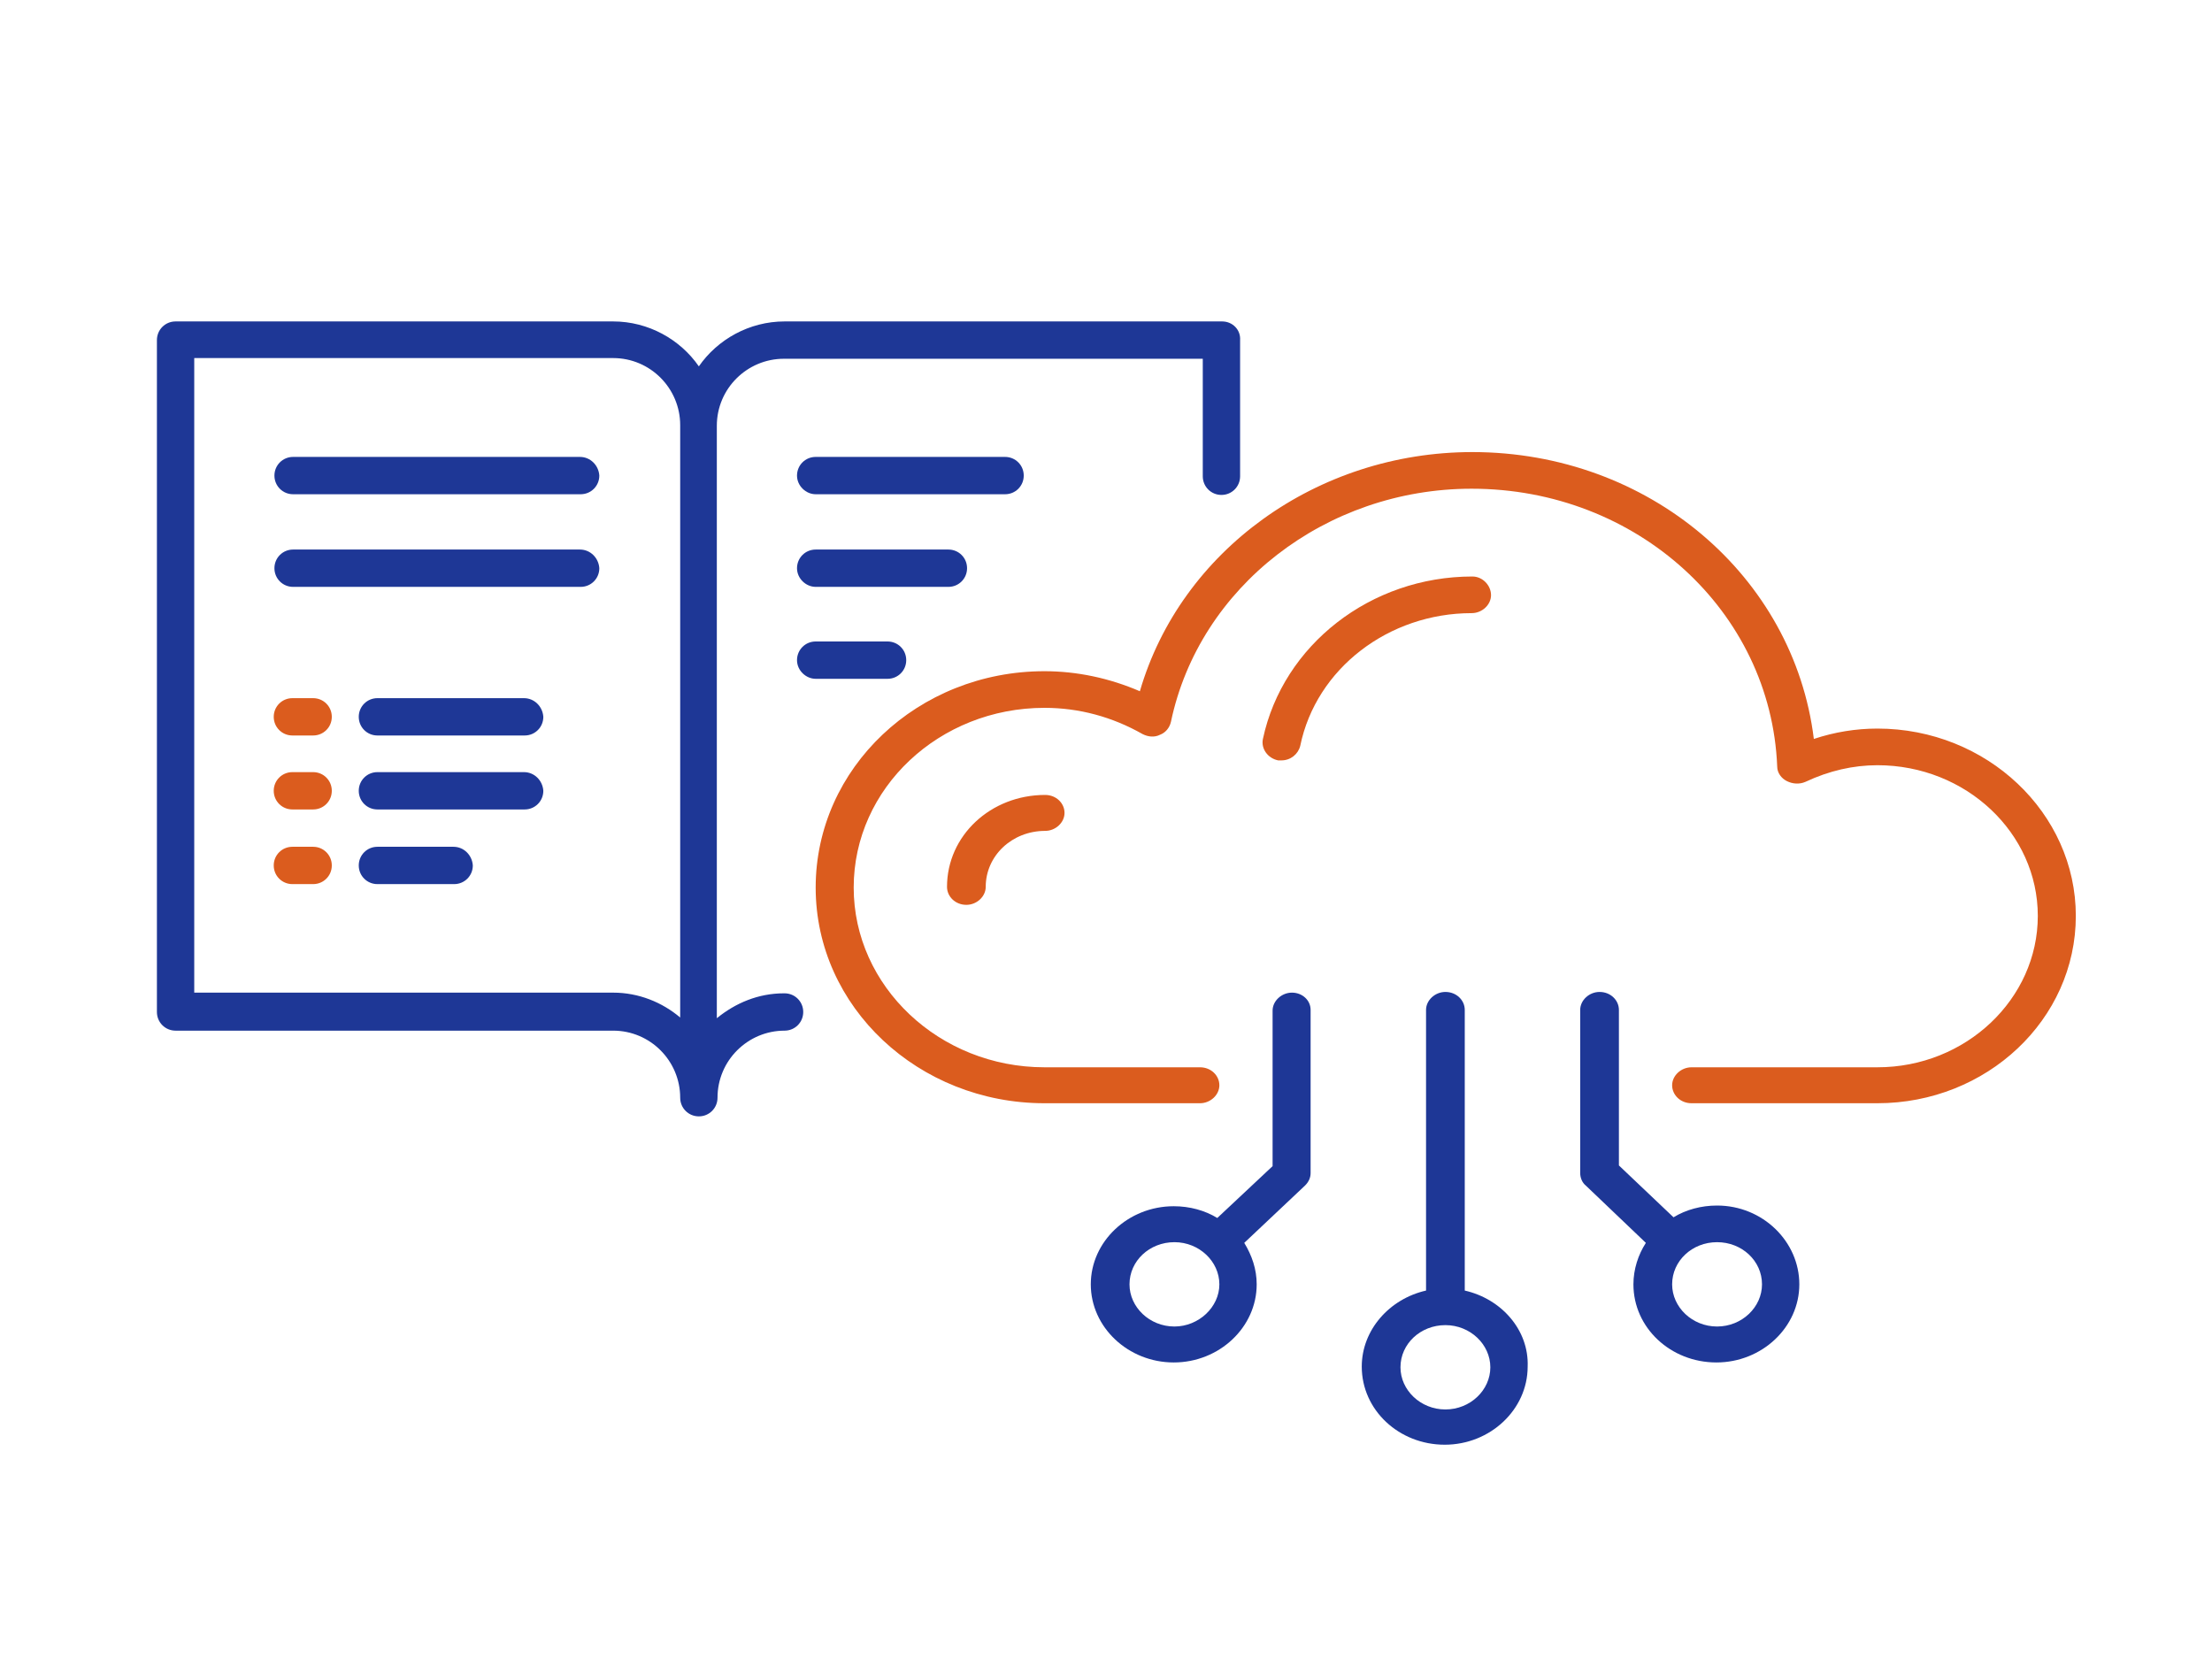 <?xml version="1.0" encoding="UTF-8"?>
<svg xmlns="http://www.w3.org/2000/svg" xmlns:xlink="http://www.w3.org/1999/xlink" version="1.1" id="Layer_1" x="0px" y="0px" viewBox="0 0 320 240" style="enable-background:new 0 0 320 240;" xml:space="preserve">
<style type="text/css">
	.st0{fill:none;}
	.st1{fill:#DB5C1E;}
	.st2{fill:#1E3796;}
</style>
<rect class="st0" width="320" height="240"></rect>
<g>
	<g>
		<path class="st1" d="M271.6,105.4c-3.1,0-6.2,0.5-9.2,1.5c-2.9-23.6-23.9-41.5-49.4-41.5c-22.5,0-42.2,14.3-48.1,34.6    c-4.4-1.9-9.1-2.9-13.8-2.9c-18.3,0-33.1,14-33.1,31.3s14.9,31.2,33.1,31.2h22.5c1.5,0,2.8-1.2,2.8-2.6c0-1.4-1.2-2.6-2.8-2.6    h-22.5c-15.2,0-27.6-11.7-27.6-26c0-14.4,12.4-26,27.6-26c5,0,9.8,1.3,14.2,3.8c0.8,0.4,1.7,0.5,2.5,0.1c0.8-0.3,1.4-1,1.6-1.9    c4.1-19.5,22.4-33.7,43.5-33.7c23.9,0,43.3,17.7,44.2,40.2c0,0.9,0.6,1.7,1.4,2.1c0.8,0.4,1.8,0.5,2.7,0.1    c3.4-1.6,6.9-2.4,10.4-2.4c12.8,0,23.2,9.8,23.2,21.8c0,12-10.4,21.9-23.2,21.9h-26.9c-1.5,0-2.8,1.2-2.8,2.6    c0,1.4,1.2,2.6,2.8,2.6h26.9c15.8,0,28.7-12.1,28.7-27.1C300.3,117.6,287.4,105.4,271.6,105.4"></path>
		<path class="st1" d="M213,83.4c-14.7,0-27.4,9.9-30.3,23.5c-0.3,1.4,0.7,2.8,2.2,3.1c0.2,0,0.4,0,0.5,0c1.3,0,2.4-0.9,2.7-2.1    c2.3-11.2,12.8-19.2,24.8-19.2c1.5,0,2.8-1.2,2.8-2.6S214.5,83.4,213,83.4"></path>
		<path class="st1" d="M137,128.3c0,1.4,1.2,2.6,2.8,2.6c1.5,0,2.8-1.2,2.8-2.6c0-4.5,3.8-8.1,8.6-8.1c1.5,0,2.8-1.2,2.8-2.6    c0-1.4-1.2-2.6-2.8-2.6C143.3,115,137,120.9,137,128.3"></path>
		<path class="st2" d="M169.9,191.9c-3.6,0-6.5-2.8-6.5-6.1c0-3.4,2.9-6.1,6.5-6.1c3.6,0,6.5,2.8,6.5,6.1    C176.4,189.1,173.4,191.9,169.9,191.9z M186.9,143.6c-1.5,0-2.8,1.2-2.8,2.6v22.5l-8,7.5c-1.8-1.1-4-1.7-6.3-1.7    c-6.6,0-12,5.1-12,11.3s5.4,11.3,12,11.3c6.6,0,12-5.1,12-11.3c0-2.2-0.7-4.2-1.8-6l8.8-8.3c0.5-0.5,0.8-1.1,0.8-1.8v-23.6    C189.6,144.7,188.4,143.6,186.9,143.6"></path>
		<path class="st2" d="M248.4,191.9c-3.6,0-6.5-2.8-6.5-6.1c0-3.4,2.9-6.1,6.5-6.1c3.6,0,6.5,2.7,6.5,6.1    C254.9,189.1,252,191.9,248.4,191.9z M248.4,174.4c-2.3,0-4.5,0.6-6.3,1.7l-7.9-7.5v-22.5c0-1.4-1.2-2.6-2.8-2.6    c-1.5,0-2.8,1.2-2.8,2.6v23.6c0,0.7,0.3,1.4,0.8,1.8l8.7,8.3c-1.1,1.7-1.8,3.8-1.8,6c0,6.3,5.4,11.3,12,11.3c6.6,0,12-5.1,12-11.3    S255,174.4,248.4,174.4"></path>
		<path class="st2" d="M209.1,203.9c-3.6,0-6.5-2.8-6.5-6.1c0-3.4,2.9-6.1,6.5-6.1h0c3.6,0,6.5,2.8,6.5,6.1    C215.6,201.1,212.7,203.9,209.1,203.9z M211.9,186.7v-40.6c0-1.4-1.2-2.6-2.8-2.6c-1.5,0-2.8,1.2-2.8,2.6v40.6    c-5.3,1.2-9.3,5.7-9.3,11c0,6.3,5.4,11.3,12,11.3c6.6,0,12-5.1,12-11.3C221.2,192.4,217.2,187.9,211.9,186.7"></path>
	</g>
	<g>
		<path class="st2" d="M98.4,147.2c-2.6-2.2-6-3.6-9.7-3.6H28.1V51.8h60.6c5.4,0,9.7,4.4,9.7,9.7V147.2z M176.8,46.5h-63.3    c-5.1,0-9.7,2.6-12.4,6.5c-2.7-3.9-7.3-6.5-12.4-6.5H25.4c-1.5,0-2.7,1.2-2.7,2.7v97.2c0,1.5,1.2,2.7,2.7,2.7h63.3    c5.4,0,9.7,4.4,9.7,9.7c0,1.5,1.2,2.7,2.7,2.7c1.5,0,2.7-1.2,2.7-2.7c0-5.4,4.4-9.7,9.7-9.7c1.5,0,2.7-1.2,2.7-2.7    c0-1.5-1.2-2.7-2.7-2.7c0,0,0,0,0,0c0,0,0,0-0.1,0c-3.7,0-7,1.4-9.7,3.6V61.6c0-5.4,4.4-9.7,9.7-9.7h60.6v17    c0,1.5,1.2,2.7,2.7,2.7c1.5,0,2.7-1.2,2.7-2.7V49.2C179.5,47.7,178.3,46.5,176.8,46.5"></path>
		<path class="st2" d="M83.9,66.1H42.4c-1.5,0-2.7,1.2-2.7,2.7c0,1.5,1.2,2.7,2.7,2.7h41.6c1.5,0,2.7-1.2,2.7-2.7    C86.6,67.3,85.4,66.1,83.9,66.1"></path>
		<path class="st2" d="M83.9,79.5H42.4c-1.5,0-2.7,1.2-2.7,2.7c0,1.5,1.2,2.7,2.7,2.7h41.6c1.5,0,2.7-1.2,2.7-2.7    C86.6,80.7,85.4,79.5,83.9,79.5"></path>
		<path class="st2" d="M75.8,101H54.6c-1.5,0-2.7,1.2-2.7,2.7c0,1.5,1.2,2.7,2.7,2.7h21.3c1.5,0,2.7-1.2,2.7-2.7    C78.5,102.2,77.3,101,75.8,101"></path>
		<path class="st2" d="M118,71.5h27.4c1.5,0,2.7-1.2,2.7-2.7c0-1.5-1.2-2.7-2.7-2.7H118c-1.5,0-2.7,1.2-2.7,2.7    C115.3,70.3,116.6,71.5,118,71.5"></path>
		<path class="st2" d="M118,84.9h19.2c1.5,0,2.7-1.2,2.7-2.7c0-1.5-1.2-2.7-2.7-2.7H118c-1.5,0-2.7,1.2-2.7,2.7    C115.3,83.7,116.6,84.9,118,84.9"></path>
		<path class="st2" d="M118,98.2h10.4c1.5,0,2.7-1.2,2.7-2.7c0-1.5-1.2-2.7-2.7-2.7H118c-1.5,0-2.7,1.2-2.7,2.7    C115.3,97,116.6,98.2,118,98.2"></path>
		<path class="st2" d="M75.8,111.7H54.6c-1.5,0-2.7,1.2-2.7,2.7c0,1.5,1.2,2.7,2.7,2.7h21.3c1.5,0,2.7-1.2,2.7-2.7    C78.5,112.9,77.3,111.7,75.8,111.7"></path>
		<path class="st2" d="M65.6,122.5H54.6c-1.5,0-2.7,1.2-2.7,2.7c0,1.5,1.2,2.7,2.7,2.7h11.1c1.5,0,2.7-1.2,2.7-2.7    C68.3,123.7,67.1,122.5,65.6,122.5"></path>
		<path class="st1" d="M45.3,101h-3c-1.5,0-2.7,1.2-2.7,2.7c0,1.5,1.2,2.7,2.7,2.7h3c1.5,0,2.7-1.2,2.7-2.7    C48,102.2,46.8,101,45.3,101"></path>
		<path class="st1" d="M45.3,111.7h-3c-1.5,0-2.7,1.2-2.7,2.7c0,1.5,1.2,2.7,2.7,2.7h3c1.5,0,2.7-1.2,2.7-2.7    C48,112.9,46.8,111.7,45.3,111.7"></path>
		<path class="st1" d="M45.3,122.5h-3c-1.5,0-2.7,1.2-2.7,2.7c0,1.5,1.2,2.7,2.7,2.7h3c1.5,0,2.7-1.2,2.7-2.7    C48,123.7,46.8,122.5,45.3,122.5"></path>
	</g>
</g>
</svg>
